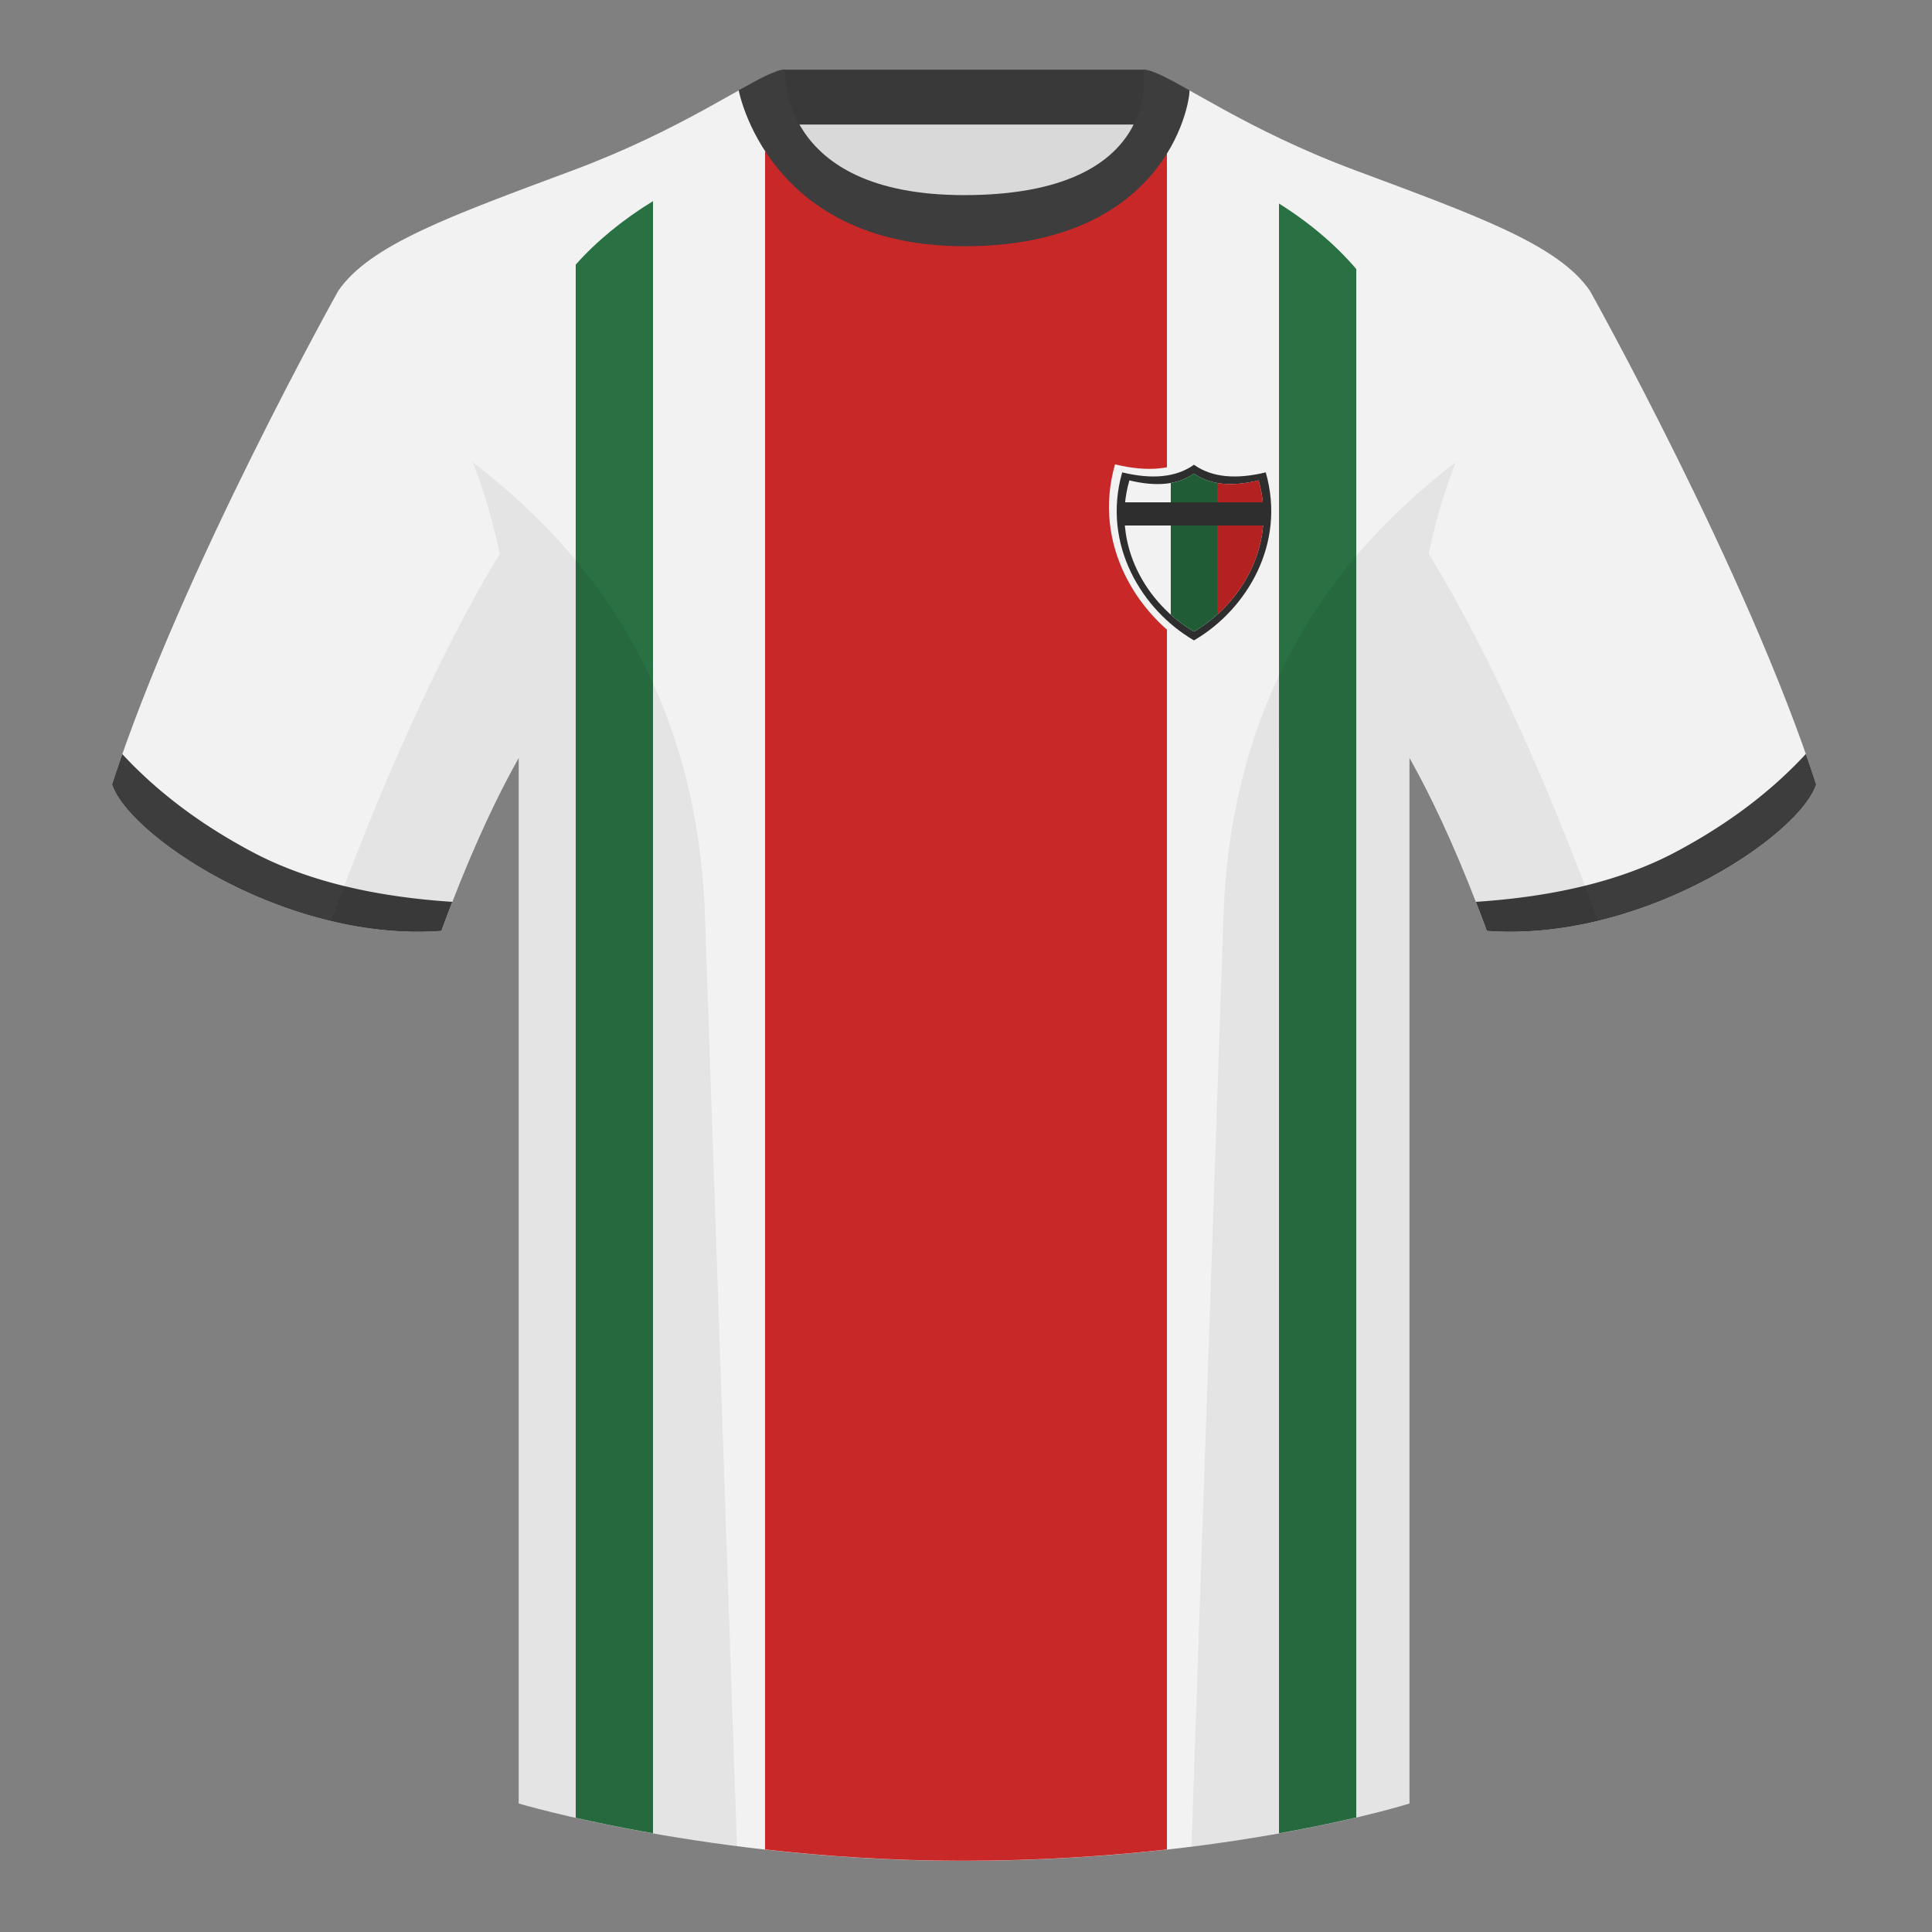 <?xml version="1.0" encoding="UTF-8"?><svg width="500" height="500" viewBox="0 0 500 500" xmlns="http://www.w3.org/2000/svg"><rect x="0" y="0" width="500" height="500" fill="#808080" stroke="none"/><g fill="none" fill-rule="evenodd"><path d="M0 0h500v500H0z"/><path fill="#D9D9D9" d="M203.003 109.223h93.643V21.928h-93.643z"/><path fill="#393939" d="M202.864 32.228h93.459v-14.2h-93.459z"/><path d="M87.547 75.258s-40.763 72.8-58.547 127.77c4.445 13.375 45.208 40.86 85.232 37.885 13.34-36.4 24.46-52 24.46-52s2.963-95.085-51.144-113.655m323.925 0s40.763 72.8 58.547 127.77c-4.445 13.375-45.208 40.86-85.232 37.885-13.34-36.4-24.46-52-24.46-52s-2.963-95.085 51.144-113.655" fill="#F2F2F2"/><path d="M249.511 57.703c-50.082 0-47.798-39.469-48.743-39.14-7.516 2.619-24.133 14.937-52.438 25.495-31.873 11.885-52.626 19.315-60.782 31.2 11.115 8.915 46.694 28.97 46.694 120.345v271.14s49.658 14.855 114.885 14.855c68.929 0 115.648-14.855 115.648-14.855v-271.14c0-91.375 35.58-111.43 46.699-120.345-8.157-11.885-28.91-19.315-60.782-31.2-28.36-10.577-44.982-22.919-52.478-25.511-.927-.318 4.177 39.156-48.703 39.156z" fill="#F2F2F2"/><path d="M467.353 195.129c.936 2.667 1.827 5.303 2.667 7.899-4.445 13.375-45.208 40.86-85.232 37.885a426.424 426.424 0 00-2.835-7.52c20.795-1.358 37.993-5.637 51.594-12.837 13.428-7.109 24.697-15.585 33.806-25.428zm-435.698.036c9.103 9.828 20.361 18.291 33.772 25.392 13.611 7.206 30.824 11.486 51.639 12.84a426.42 426.42 0 00-2.834 7.517c-40.025 2.975-80.787-24.51-85.232-37.885.836-2.585 1.723-5.209 2.655-7.864z" fill="#3D3D3D"/><path d="M206.179 37.04l.343.608c5.734 9.934 17.669 20.025 42.991 20.025 27.081 0 38.955-10.353 44.219-20.412 2.831.709 5.588 1.483 8.268 2.319l.001 439.065c-15.45 1.72-33.263 2.923-52.873 2.923-18.568 0-35.874-1.204-51.132-2.926l.002-439.366c2.654-.806 5.381-1.553 8.18-2.236z" fill="#C82828"/><path d="M351.001 69.622l.001 400.734-2.357.545c-4.886 1.112-10.803 2.344-17.643 3.564l-.002-421.793c8.005 5.025 14.708 10.756 20.001 16.95zM168.999 52.055l-.001 422.401-2.58-.463c-6.767-1.234-12.626-2.464-17.421-3.551l.001-401.962c5.354-6.01 12.055-11.561 20.001-16.425z" fill="#297043"/><path d="M307.852 23.345c-5.772-3.24-9.728-5.345-12.008-5.345 0 0 5.882 32.495-46.335 32.495-48.52 0-46.335-32.495-46.335-32.495-2.28 0-6.236 2.105-12.003 5.345 0 0 7.368 40.38 58.403 40.38 51.478 0 58.278-35.895 58.278-40.38z" fill="#3D3D3D"/><path d="M413.584 238.323c-9.288 2.238-19.065 3.316-28.798 2.593-8.198-22.369-15.557-36.883-20.013-44.748v270.577s-21.102 6.71-55.866 11.11c-.182-.02-.363-.04-.544-.06 1.881-54.795 5.722-166.47 8.276-240.705 2.055-59.755 31.085-95.29 60.099-117.44-2.675 6.781-5.071 14.606-6.999 23.667 7.354 11.851 24.436 42.069 43.831 94.964.005.014.01.028.014.041zM190.717 477.795c-34.248-4.401-56.476-11.051-56.476-11.051V196.172c-4.456 7.867-11.814 22.379-20.01 44.743-9.633.716-19.309-.332-28.511-2.524a1.113 1.113 0 01.02-.097c19.377-52.847 36.305-83.066 43.61-94.944-1.929-9.075-4.328-16.912-7.006-23.701 29.014 22.15 58.044 57.685 60.099 117.44 2.554 74.235 6.396 185.91 8.276 240.705h-.002z" fill-opacity=".06" fill="#000"/><path d="M288.564 120.174c8.665 2.097 15.477 1.372 20.436-2.174l.319.223c4.93 3.353 11.636 4.004 20.117 1.951 5.855 20.513-5.591 38.979-19.998 47.569L309 168c-14.612-8.474-26.35-27.106-20.436-47.826z" fill="#F2F2F2"/><path d="M290.422 122.249c7.878 1.906 14.07 1.247 18.578-1.976l.29.202c4.482 3.048 10.578 3.64 18.288 1.774 5.323 18.648-5.082 35.436-18.18 43.244l-.398.234c-13.284-7.704-23.954-24.642-18.578-43.478z" fill="#2E2E2E"/><path d="M292.28 124.324c7.09 1.716 12.663 1.123 16.72-1.779l.261.182c4.034 2.743 9.52 3.276 16.459 1.597 4.79 16.783-4.574 31.892-16.362 38.92l-.358.21c-11.956-6.933-21.559-22.178-16.72-39.13z" fill="#F2F2F2"/><path d="M309 122.546l.261.182c1.665 1.133 3.578 1.888 5.739 2.267l.001 34.088c-1.777 1.592-3.676 2.99-5.643 4.162l-.358.21c-2.094-1.214-4.116-2.684-6.001-4.373l.001-34.087c2.275-.399 4.275-1.215 6-2.449z" fill="#205D36"/><path d="M325.72 124.324c3.991 13.984-1.844 26.805-10.72 34.758l-.002-34.088c3.073.539 6.647.316 10.722-.67z" fill="#B32121"/><path fill="#2E2E2E" d="M290 130h38v6h-38z"/></g></svg>